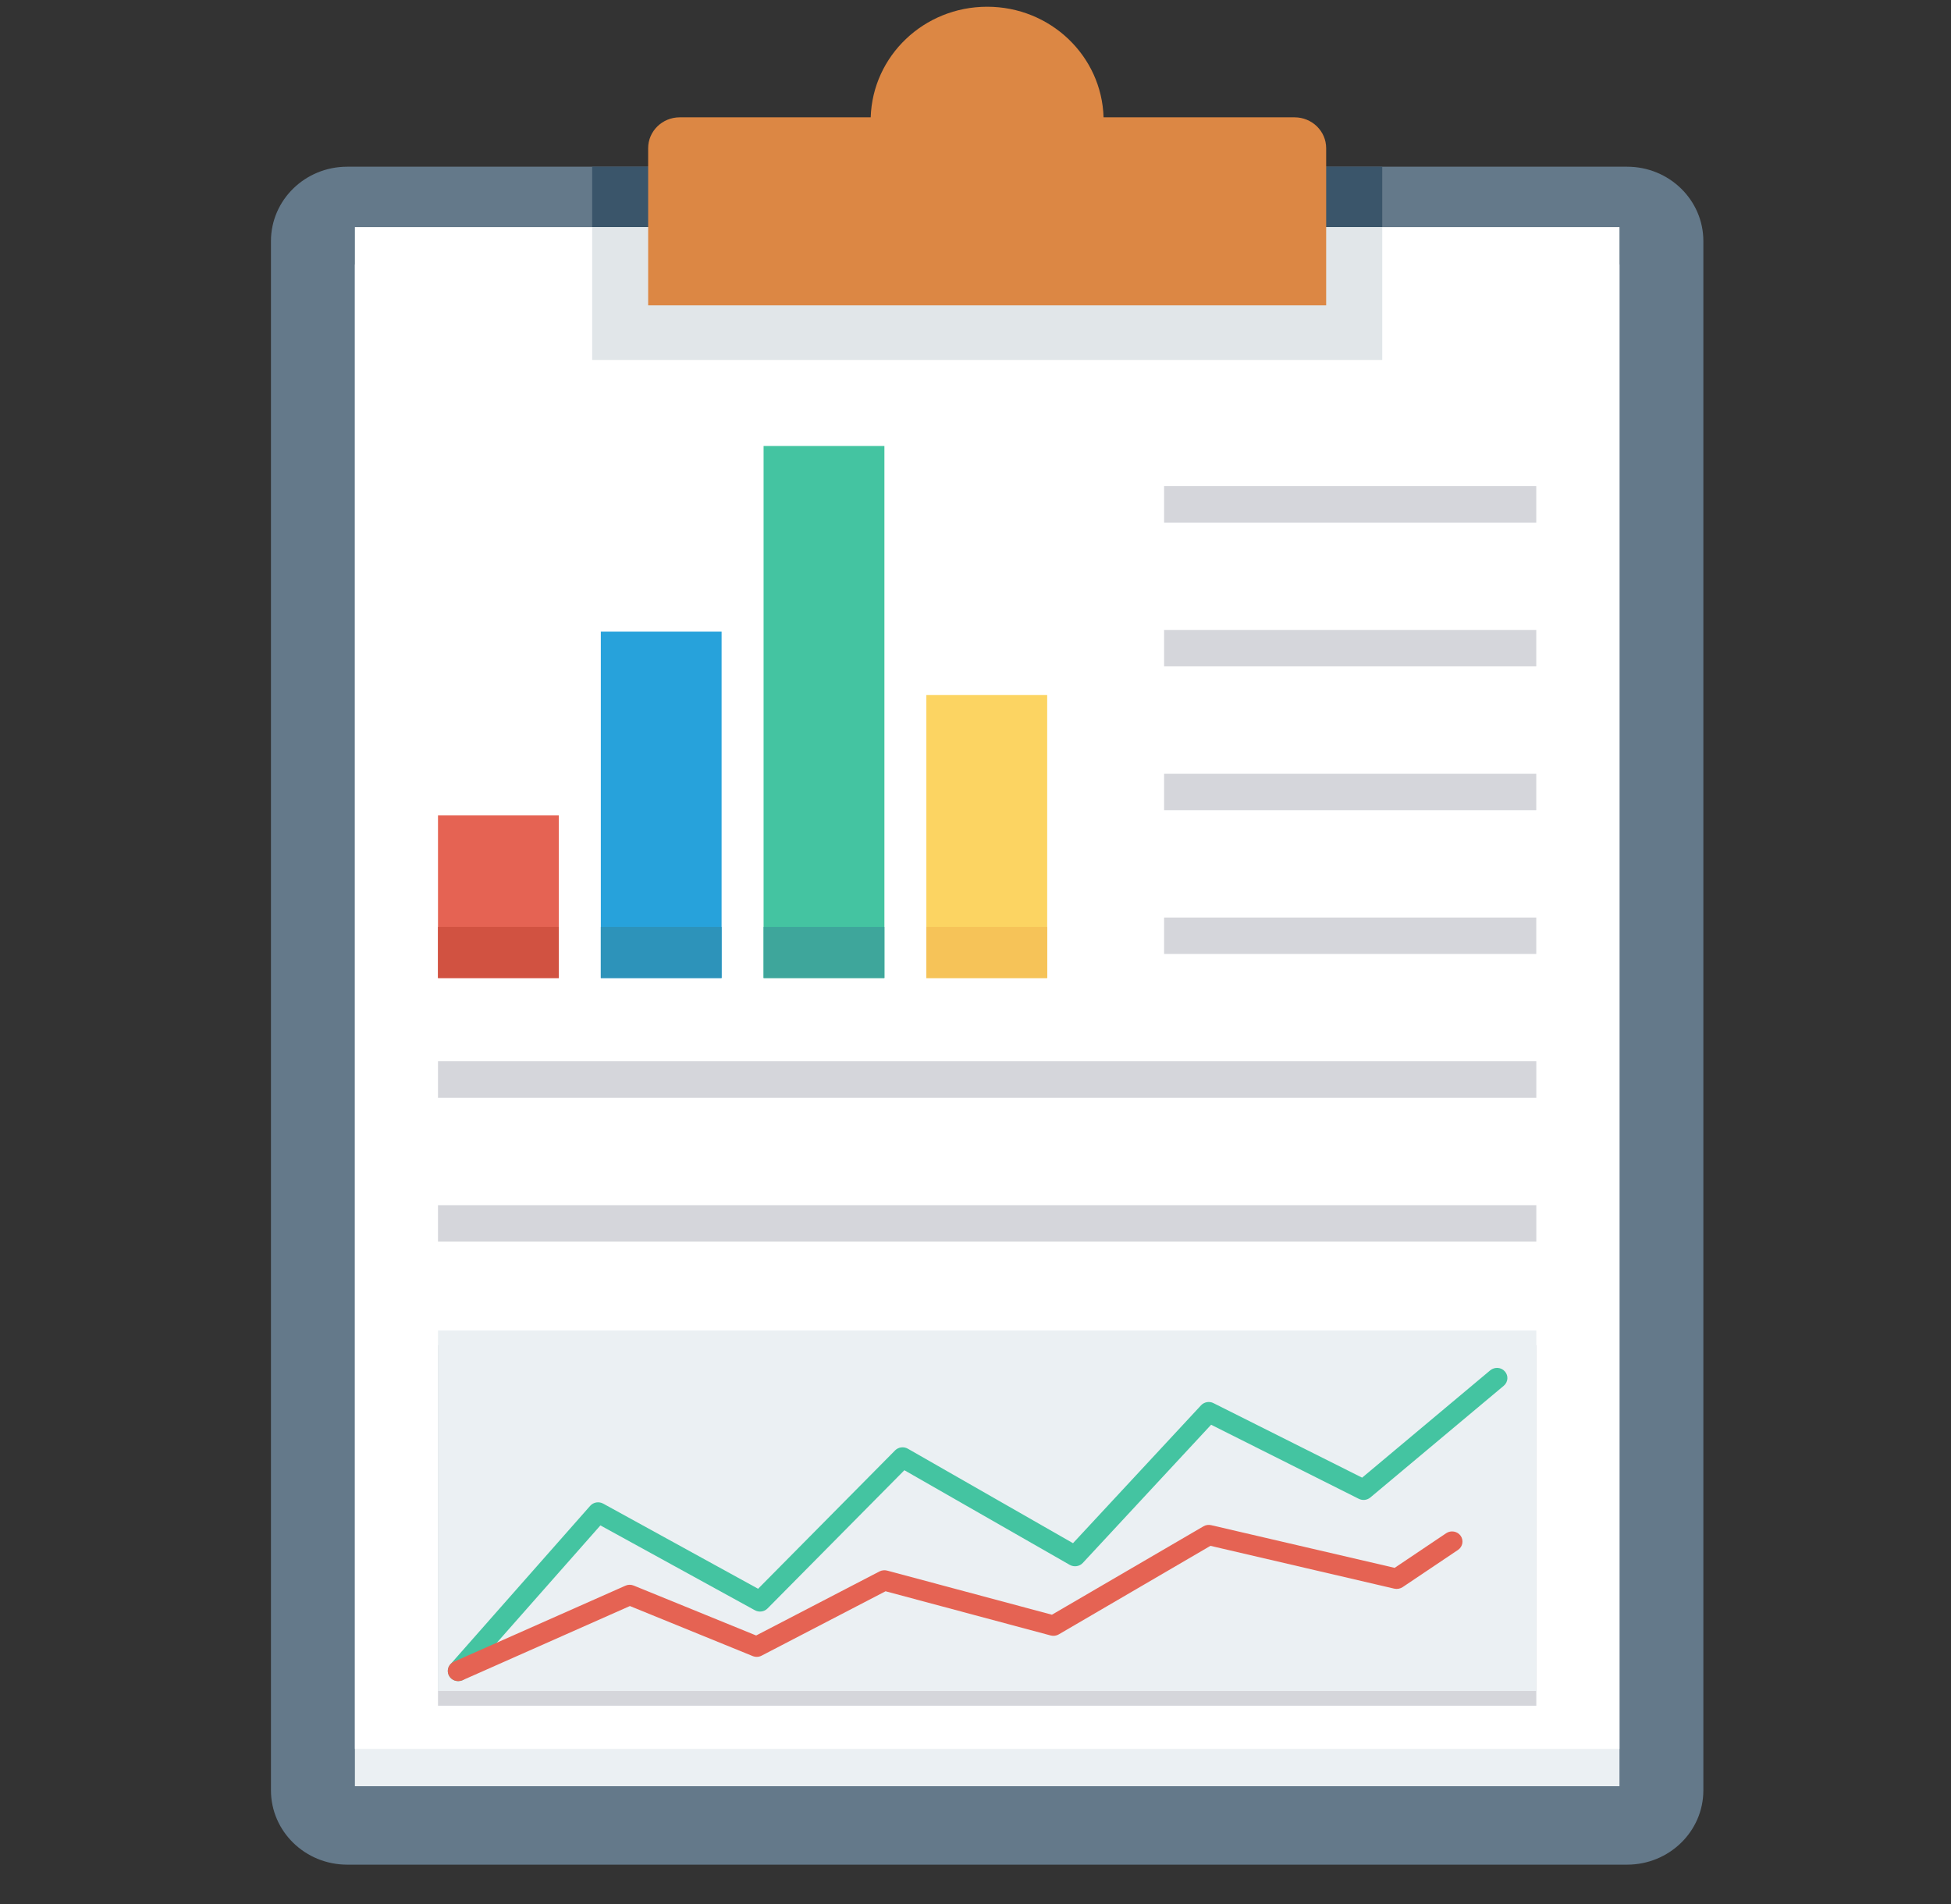 <svg xmlns="http://www.w3.org/2000/svg" width="42" height="41" viewBox="0 0 42 41" fill="none">
  <rect x="0" y="0" width="42" height="41" fill="#333333" stroke="none"/>
  <g clip-path="url(#clip0_410_11905)">
    <path d="M35.027 3.589H7.475C6.568 3.589 5.833 4.306 5.833 5.191V38.544C5.833 39.428 6.568 40.145 7.475 40.145H35.027C35.934 40.145 36.669 39.428 36.669 38.544V5.191C36.669 4.306 35.934 3.589 35.027 3.589Z" fill="#64798A"/>
    <path d="M34.863 5.694H7.64V38.456H34.863V5.694Z" fill="#EBF0F3"/>
    <path d="M34.863 4.89H7.64V37.653H34.863V4.89Z" fill="white"/>
    <path d="M29.756 3.589H12.748V4.89H29.756V3.589Z" fill="#3A556A"/>
    <path d="M29.756 4.89H12.748V7.75H29.756V4.89Z" fill="#E1E6E9"/>
    <path d="M27.868 2.526H23.757C23.717 1.205 22.614 0.145 21.251 0.145C19.888 0.145 18.785 1.205 18.744 2.526H14.634C14.258 2.526 13.953 2.823 13.953 3.191V6.573H28.549V3.191C28.549 2.823 28.244 2.526 27.868 2.526Z" fill="#DC8744"/>
    <path d="M12.03 17.554H9.429V21.056H12.03V17.554Z" fill="#E56353"/>
    <path d="M15.534 13.599H12.934V21.056H15.534V13.599Z" fill="#27A2DB"/>
    <path d="M19.039 9.602H16.438V21.056H19.039V9.602Z" fill="#44C4A1"/>
    <path d="M22.543 14.964H19.942V21.056H22.543V14.964Z" fill="#FCD462"/>
    <path d="M12.03 19.957H9.429V21.057H12.03V19.957Z" fill="#D15241"/>
    <path d="M15.534 19.957H12.934V21.057H15.534V19.957Z" fill="#2D93BA"/>
    <path d="M19.039 19.957H16.438V21.057H19.039V19.957Z" fill="#3EA69B"/>
    <path d="M22.543 19.957H19.942V21.057H22.543V19.957Z" fill="#F6C358"/>
    <path d="M33.073 22.849H9.429V23.634H33.073V22.849Z" fill="#D5D6DB"/>
    <path d="M33.072 10.467H25.06V11.251H33.072V10.467Z" fill="#D5D6DB"/>
    <path d="M33.072 13.562H25.06V14.346H33.072V13.562Z" fill="#D5D6DB"/>
    <path d="M33.072 16.659H25.06V17.443H33.072V16.659Z" fill="#D5D6DB"/>
    <path d="M33.072 19.754H25.06V20.538H33.072V19.754Z" fill="#D5D6DB"/>
    <path d="M33.073 25.947H9.429V26.731H33.073V25.947Z" fill="#D5D6DB"/>
    <path d="M33.073 28.962H9.429V36.723H33.073V28.962Z" fill="#D5D6DB"/>
    <path d="M33.073 28.645H9.429V36.406H33.073V28.645Z" fill="#EBF0F3"/>
    <path d="M9.864 36.194C9.812 36.194 9.76 36.176 9.718 36.141C9.624 36.062 9.614 35.924 9.694 35.833L12.705 32.42C12.775 32.341 12.891 32.321 12.985 32.372L16.32 34.205L19.269 31.226C19.34 31.155 19.453 31.138 19.544 31.19L23.099 33.224L25.855 30.256C25.924 30.182 26.036 30.163 26.124 30.209L29.323 31.813L32.08 29.503C32.176 29.424 32.316 29.434 32.396 29.526C32.477 29.617 32.466 29.755 32.373 29.834L29.5 32.24C29.43 32.298 29.333 32.309 29.252 32.269L26.072 30.674L23.309 33.65C23.238 33.726 23.122 33.743 23.029 33.691L19.469 31.653L16.522 34.63C16.452 34.701 16.341 34.717 16.251 34.668L12.925 32.841L10.034 36.117C9.989 36.168 9.927 36.194 9.864 36.194Z" fill="#44C4A1"/>
    <path d="M9.864 36.193C9.779 36.193 9.698 36.146 9.66 36.065C9.609 35.955 9.658 35.826 9.771 35.776L13.464 34.139C13.521 34.113 13.585 34.113 13.644 34.137L16.278 35.211L18.933 33.832C18.984 33.806 19.042 33.8 19.098 33.814L22.645 34.764L25.907 32.861C25.958 32.831 26.018 32.823 26.073 32.836L30.023 33.755L31.133 33.009C31.234 32.941 31.374 32.966 31.444 33.065C31.514 33.164 31.489 33.3 31.387 33.369L30.195 34.17C30.142 34.205 30.076 34.216 30.016 34.203L26.058 33.281L22.793 35.187C22.741 35.218 22.679 35.226 22.619 35.211L19.064 34.259L16.394 35.646C16.336 35.677 16.265 35.679 16.203 35.654L13.56 34.577L9.957 36.174C9.927 36.187 9.896 36.193 9.864 36.193Z" fill="#E56353"/>
  </g>
  <defs>
    <clipPath id="clip0_410_11905">
      <rect width="41" height="40" fill="white" transform="translate(0.751 0.145)"/>
    </clipPath>
  </defs>
</svg>
